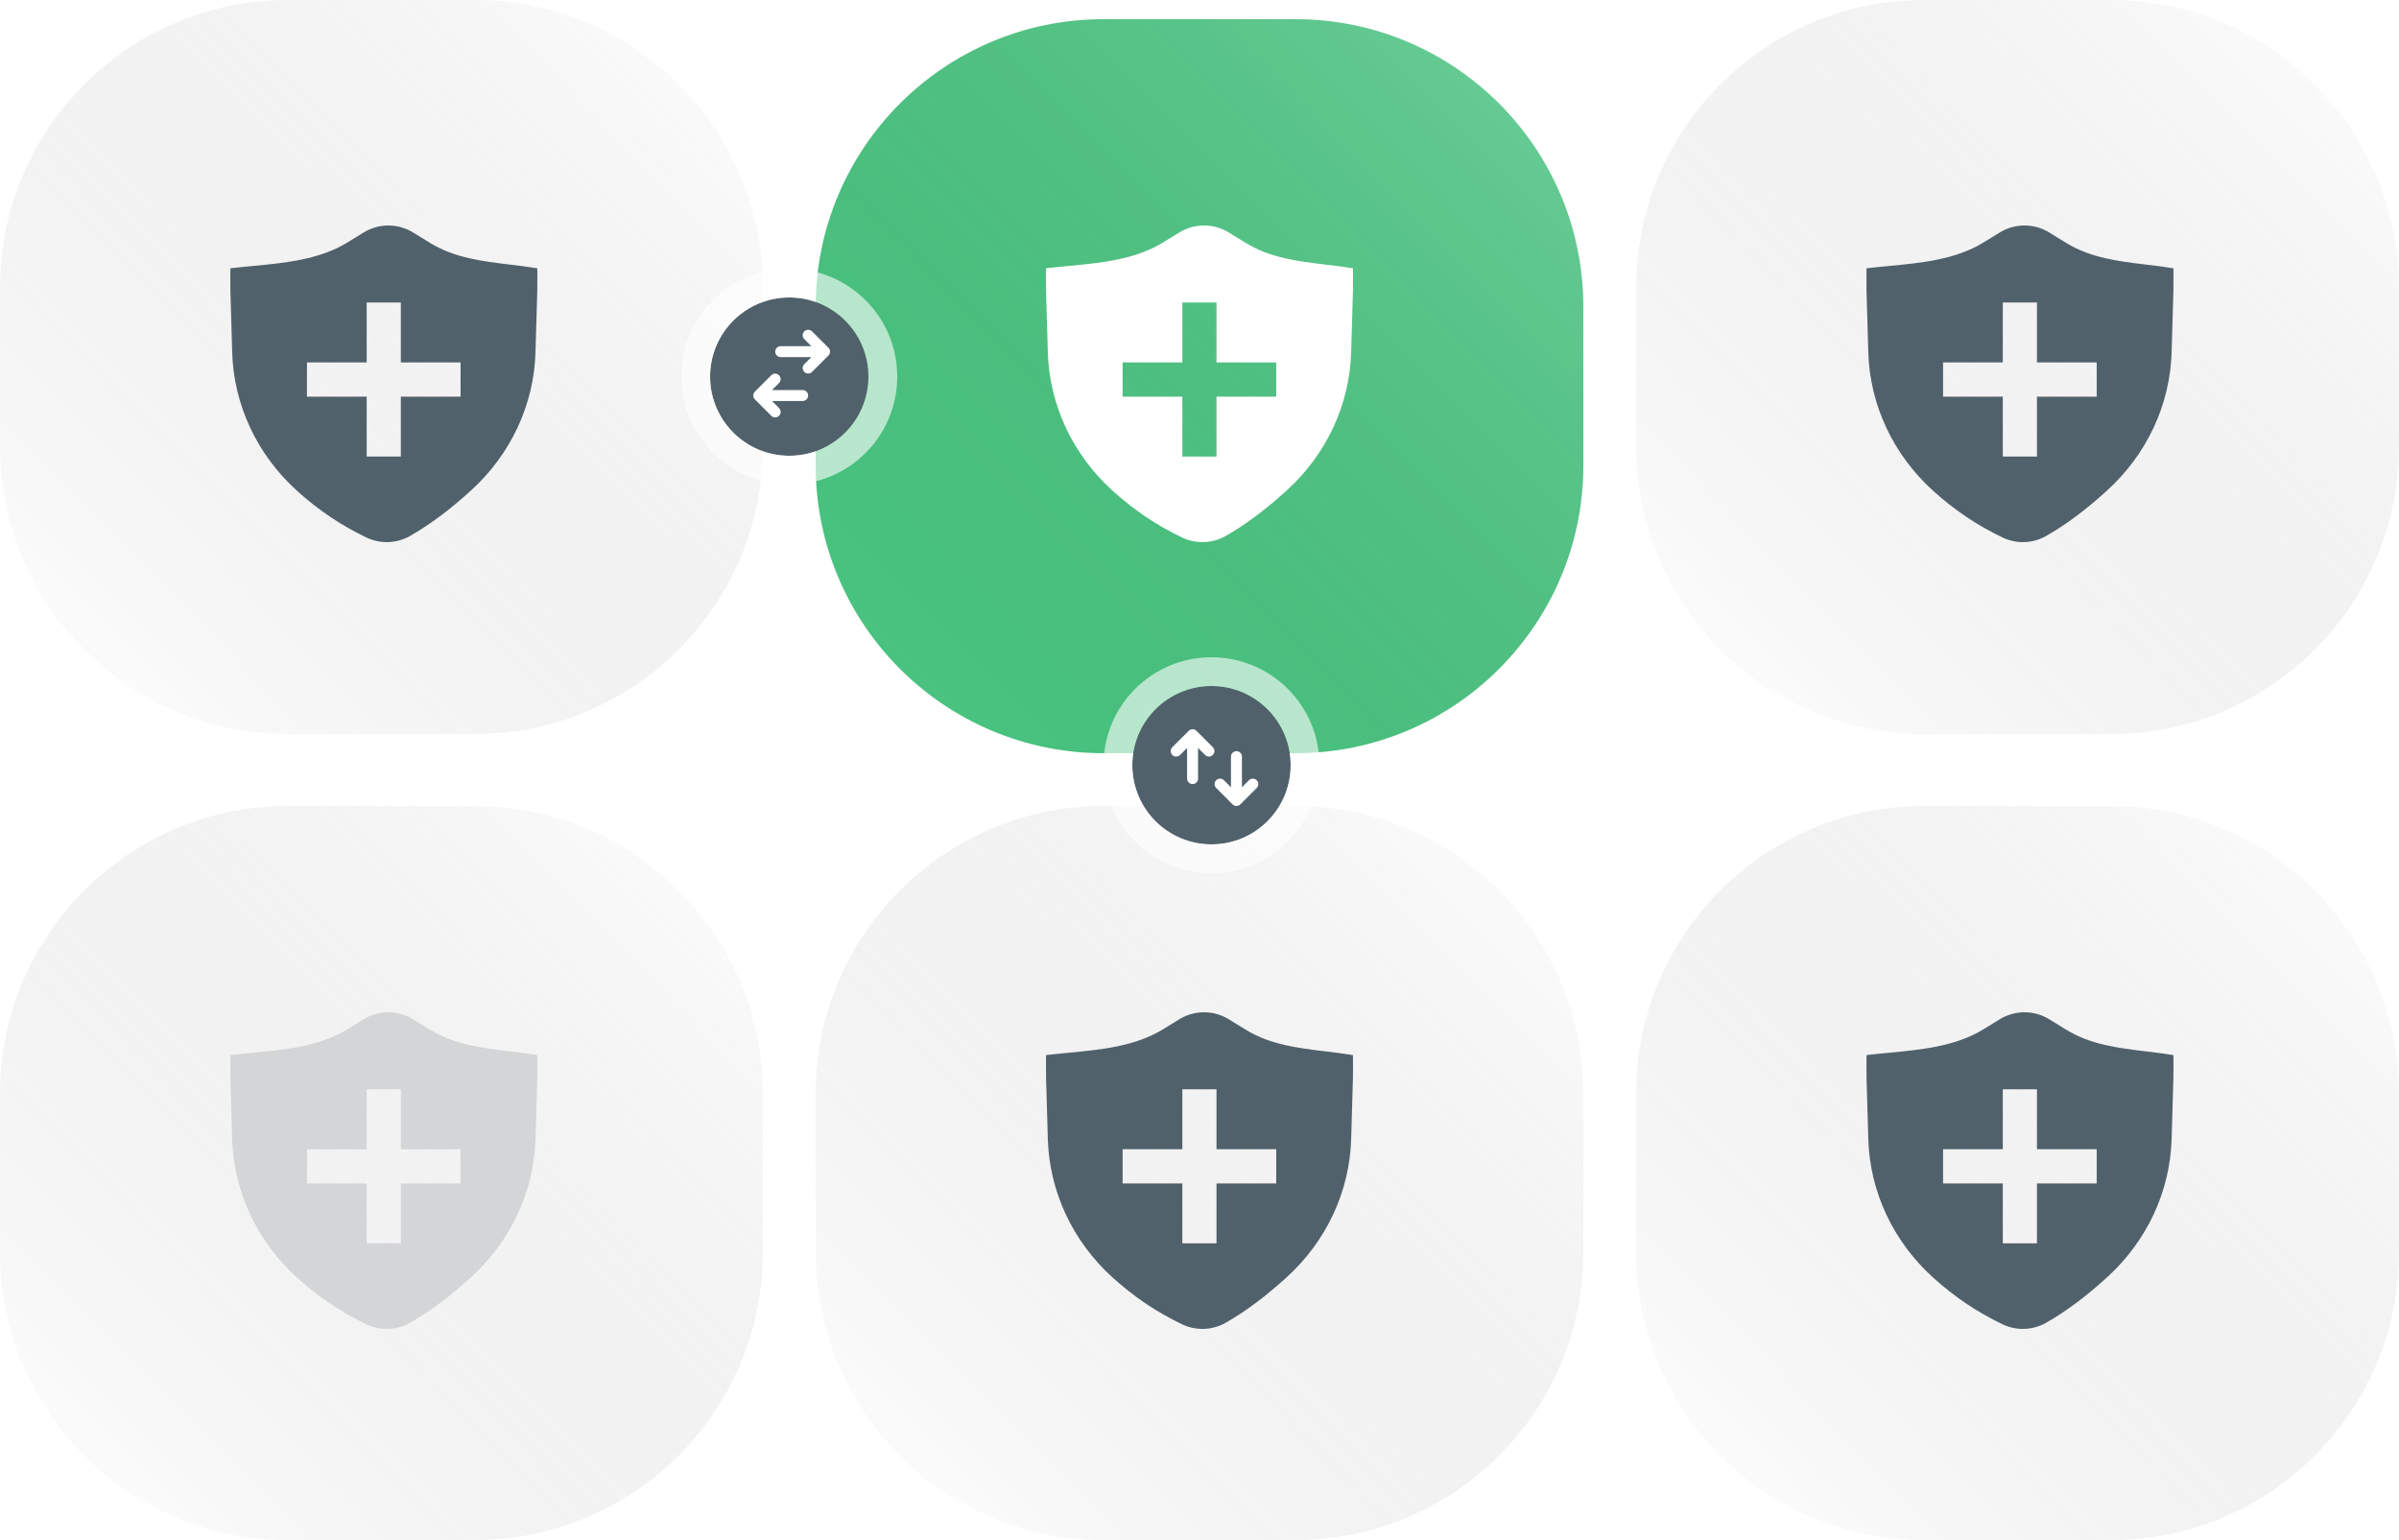 <?xml version="1.0" encoding="UTF-8"?> <svg xmlns="http://www.w3.org/2000/svg" width="500" height="321" viewBox="0 0 500 321" fill="none"><path d="M0 60C0 26.863 26.863 0 60 0H99C132.137 0 159 26.863 159 60V93C159 126.137 132.137 153 99 153H60C26.863 153 0 126.137 0 93V60Z" fill="white"></path><path d="M0 60C0 26.863 26.863 0 60 0H99C132.137 0 159 26.863 159 60V93C159 126.137 132.137 153 99 153H60C26.863 153 0 126.137 0 93V60Z" fill="url(#paint0_linear_2173_791)" fill-opacity="0.2" style="mix-blend-mode:screen"></path><g filter="url(#filter0_d_2173_791)"><path d="M170 60C170 26.863 196.863 0 230 0H270C303.137 0 330 26.863 330 60V93C330 126.137 303.137 153 270 153H230C196.863 153 170 126.137 170 93V60Z" fill="#49C681"></path><path d="M170 60C170 26.863 196.863 0 230 0H270C303.137 0 330 26.863 330 60V93C330 126.137 303.137 153 270 153H230C196.863 153 170 126.137 170 93V60Z" fill="url(#paint1_linear_2173_791)" fill-opacity="0.2" style="mix-blend-mode:screen"></path></g><path d="M341 60C341 26.863 367.863 0 401 0H440C473.137 0 500 26.863 500 60V93C500 126.137 473.137 153 440 153H401C367.863 153 341 126.137 341 93V60Z" fill="white"></path><path d="M341 60C341 26.863 367.863 0 401 0H440C473.137 0 500 26.863 500 60V93C500 126.137 473.137 153 440 153H401C367.863 153 341 126.137 341 93V60Z" fill="url(#paint2_linear_2173_791)" fill-opacity="0.2" style="mix-blend-mode:screen"></path><path d="M0 228C0 194.863 26.863 168 60 168H99C132.137 168 159 194.863 159 228V261C159 294.137 132.137 321 99 321H60C26.863 321 0 294.137 0 261V228Z" fill="white"></path><path d="M0 228C0 194.863 26.863 168 60 168H99C132.137 168 159 194.863 159 228V261C159 294.137 132.137 321 99 321H60C26.863 321 0 294.137 0 261V228Z" fill="url(#paint3_linear_2173_791)" fill-opacity="0.2" style="mix-blend-mode:screen"></path><path d="M170 228C170 194.863 196.863 168 230 168H270C303.137 168 330 194.863 330 228V261C330 294.137 303.137 321 270 321H230C196.863 321 170 294.137 170 261V228Z" fill="white"></path><path d="M170 228C170 194.863 196.863 168 230 168H270C303.137 168 330 194.863 330 228V261C330 294.137 303.137 321 270 321H230C196.863 321 170 294.137 170 261V228Z" fill="url(#paint4_linear_2173_791)" fill-opacity="0.2" style="mix-blend-mode:screen"></path><path d="M341 228C341 194.863 367.863 168 401 168H440C473.137 168 500 194.863 500 228V261C500 294.137 473.137 321 440 321H401C367.863 321 341 294.137 341 261V228Z" fill="white"></path><path d="M341 228C341 194.863 367.863 168 401 168H440C473.137 168 500 194.863 500 228V261C500 294.137 473.137 321 440 321H401C367.863 321 341 294.137 341 261V228Z" fill="url(#paint5_linear_2173_791)" fill-opacity="0.2" style="mix-blend-mode:screen"></path><circle cx="164.5" cy="78.5" r="16.5" fill="#51616B"></circle><circle cx="164.5" cy="78.5" r="19.5" stroke="white" stroke-opacity="0.61" stroke-width="6"></circle><path d="M167.286 83.585C167.589 83.585 167.88 83.465 168.094 83.251C168.308 83.036 168.429 82.746 168.429 82.442C168.429 82.139 168.308 81.849 168.094 81.634C167.88 81.42 167.589 81.3 167.286 81.3L160.902 81.3L162.379 79.822C162.588 79.606 162.703 79.318 162.7 79.018C162.698 78.718 162.577 78.432 162.365 78.22C162.154 78.008 161.867 77.888 161.567 77.885C161.268 77.882 160.979 77.998 160.763 78.206L157.335 81.635C157.12 81.849 157 82.139 157 82.442C157 82.746 157.12 83.036 157.335 83.251L160.763 86.679C160.979 86.887 161.268 87.003 161.567 87C161.867 86.997 162.154 86.877 162.365 86.665C162.577 86.453 162.698 86.167 162.7 85.867C162.703 85.567 162.588 85.279 162.379 85.063L160.902 83.585L167.286 83.585Z" fill="white"></path><path d="M162.714 72.156C162.411 72.156 162.12 72.277 161.906 72.491C161.692 72.706 161.571 72.996 161.571 73.299C161.571 73.603 161.692 73.893 161.906 74.108C162.12 74.322 162.411 74.442 162.714 74.442L169.098 74.442L167.621 75.92C167.412 76.136 167.297 76.424 167.3 76.724C167.302 77.024 167.423 77.31 167.635 77.522C167.846 77.734 168.133 77.854 168.433 77.857C168.732 77.859 169.021 77.744 169.237 77.536L172.665 74.107C172.88 73.893 173 73.603 173 73.299C173 72.996 172.88 72.706 172.665 72.491L169.237 69.063C169.021 68.855 168.732 68.739 168.433 68.742C168.133 68.745 167.846 68.865 167.635 69.077C167.423 69.288 167.302 69.575 167.3 69.875C167.297 70.174 167.412 70.463 167.621 70.679L169.098 72.156L162.714 72.156Z" fill="white"></path><circle cx="252.5" cy="159.5" r="16.5" transform="rotate(90 252.5 159.5)" fill="#51616B"></circle><circle cx="252.5" cy="159.5" r="19.5" transform="rotate(90 252.5 159.5)" stroke="white" stroke-opacity="0.61" stroke-width="6"></circle><path d="M247.415 162.286C247.415 162.589 247.535 162.88 247.749 163.094C247.964 163.308 248.254 163.429 248.558 163.429C248.861 163.429 249.151 163.308 249.366 163.094C249.58 162.88 249.7 162.589 249.7 162.286L249.7 155.902L251.178 157.379C251.394 157.588 251.682 157.703 251.982 157.7C252.282 157.698 252.568 157.577 252.78 157.365C252.992 157.154 253.112 156.867 253.115 156.567C253.118 156.268 253.002 155.979 252.794 155.763L249.366 152.335C249.151 152.12 248.861 152 248.558 152C248.254 152 247.964 152.12 247.75 152.335L244.321 155.763C244.113 155.979 243.997 156.268 244 156.567C244.003 156.867 244.123 157.154 244.335 157.365C244.547 157.577 244.833 157.698 245.133 157.7C245.433 157.703 245.721 157.588 245.937 157.379L247.415 155.902L247.415 162.286Z" fill="white"></path><path d="M258.843 157.714C258.843 157.411 258.723 157.12 258.509 156.906C258.294 156.692 258.004 156.571 257.701 156.571C257.397 156.571 257.107 156.692 256.892 156.906C256.678 157.12 256.558 157.411 256.558 157.714V164.098L255.08 162.621C254.864 162.412 254.576 162.297 254.276 162.3C253.976 162.302 253.69 162.423 253.478 162.635C253.266 162.846 253.146 163.133 253.143 163.433C253.141 163.732 253.256 164.021 253.464 164.237L256.893 167.665C257.107 167.88 257.398 168 257.701 168C258.004 168 258.294 167.88 258.509 167.665L261.937 164.237C262.145 164.021 262.261 163.732 262.258 163.433C262.255 163.133 262.135 162.846 261.923 162.635C261.711 162.423 261.425 162.302 261.125 162.3C260.825 162.297 260.537 162.412 260.321 162.621L258.843 164.098V157.714Z" fill="white"></path><path fill-rule="evenodd" clip-rule="evenodd" d="M75.841 48.429C77.379 47.494 79.144 47 80.943 47C82.742 47 84.506 47.494 86.045 48.429L89.668 50.651C94.752 53.767 100.542 54.461 106.358 55.161C108.238 55.387 110.12 55.612 111.982 55.92C111.982 55.92 112.023 59.192 111.981 60.676L111.609 73.431C111.289 84.371 106.438 94.744 98.117 102.282C94.192 105.837 90.131 109.049 85.465 111.718C84.09 112.498 82.549 112.935 80.97 112.993C79.391 113.051 77.822 112.728 76.394 112.051C71.006 109.483 66.236 106.226 61.88 102.282C53.559 94.744 48.708 84.371 48.39 73.431L48.02 60.717C47.975 59.21 48.02 55.92 48.02 55.92C49.532 55.742 51.072 55.594 52.625 55.446C59.478 54.793 66.559 54.119 72.369 50.559L75.842 48.429H75.841ZM76.426 75.542V63.055H83.541V75.542H95.992V82.677H83.541V95.163H76.426V82.677H63.975V75.542H76.426Z" fill="#51616B"></path><path fill-rule="evenodd" clip-rule="evenodd" d="M245.841 48.429C247.379 47.494 249.144 47 250.943 47C252.742 47 254.506 47.494 256.045 48.429L259.668 50.651C264.752 53.767 270.542 54.461 276.358 55.161C278.238 55.387 280.12 55.612 281.982 55.92C281.982 55.92 282.023 59.192 281.981 60.676L281.609 73.431C281.289 84.371 276.438 94.744 268.117 102.282C264.192 105.837 260.131 109.049 255.465 111.718C254.09 112.498 252.549 112.935 250.97 112.993C249.391 113.051 247.822 112.728 246.394 112.051C241.006 109.483 236.236 106.226 231.88 102.282C223.559 94.744 218.708 84.371 218.39 73.431L218.02 60.717C217.975 59.21 218.02 55.92 218.02 55.92C219.532 55.742 221.072 55.594 222.625 55.446C229.478 54.793 236.559 54.119 242.369 50.559L245.842 48.429H245.841ZM246.426 75.542V63.055H253.541V75.542H265.992V82.677H253.541V95.163H246.426V82.677H233.975V75.542H246.426Z" fill="white"></path><path fill-rule="evenodd" clip-rule="evenodd" d="M416.841 48.429C418.379 47.494 420.144 47 421.943 47C423.742 47 425.506 47.494 427.045 48.429L430.668 50.651C435.752 53.767 441.542 54.461 447.358 55.161C449.238 55.387 451.12 55.612 452.982 55.92C452.982 55.92 453.023 59.192 452.981 60.676L452.609 73.431C452.289 84.371 447.438 94.744 439.117 102.282C435.192 105.837 431.131 109.049 426.465 111.718C425.09 112.498 423.549 112.935 421.97 112.993C420.391 113.051 418.822 112.728 417.394 112.051C412.006 109.483 407.236 106.226 402.88 102.282C394.559 94.744 389.708 84.371 389.39 73.431L389.02 60.717C388.975 59.21 389.02 55.92 389.02 55.92C390.532 55.742 392.072 55.594 393.625 55.446C400.478 54.793 407.559 54.119 413.369 50.559L416.842 48.429H416.841ZM417.426 75.542V63.055H424.541V75.542H436.992V82.677H424.541V95.163H417.426V82.677H404.975V75.542H417.426Z" fill="#51616B"></path><path fill-rule="evenodd" clip-rule="evenodd" d="M75.841 212.429C77.379 211.494 79.144 211 80.943 211C82.742 211 84.506 211.494 86.045 212.429L89.668 214.651C94.752 217.767 100.542 218.461 106.358 219.161C108.238 219.387 110.12 219.612 111.982 219.92C111.982 219.92 112.023 223.192 111.981 224.676L111.609 237.431C111.289 248.371 106.438 258.744 98.117 266.282C94.192 269.837 90.131 273.049 85.465 275.718C84.09 276.498 82.549 276.935 80.97 276.993C79.391 277.051 77.822 276.728 76.394 276.051C71.006 273.483 66.236 270.226 61.88 266.282C53.559 258.744 48.708 248.371 48.39 237.431L48.02 224.717C47.975 223.21 48.02 219.92 48.02 219.92C49.532 219.742 51.072 219.594 52.625 219.446C59.478 218.793 66.559 218.119 72.369 214.559L75.842 212.429H75.841ZM76.426 239.542V227.055H83.541V239.542H95.992V246.677H83.541V259.163H76.426V246.677H63.975V239.542H76.426Z" fill="#D3D5D7"></path><path fill-rule="evenodd" clip-rule="evenodd" d="M245.841 212.429C247.379 211.494 249.144 211 250.943 211C252.742 211 254.506 211.494 256.045 212.429L259.668 214.651C264.752 217.767 270.542 218.461 276.358 219.161C278.238 219.387 280.12 219.612 281.982 219.92C281.982 219.92 282.023 223.192 281.981 224.676L281.609 237.431C281.289 248.371 276.438 258.744 268.117 266.282C264.192 269.837 260.131 273.049 255.465 275.718C254.09 276.498 252.549 276.935 250.97 276.993C249.391 277.051 247.822 276.728 246.394 276.051C241.006 273.483 236.236 270.226 231.88 266.282C223.559 258.744 218.708 248.371 218.39 237.431L218.02 224.717C217.975 223.21 218.02 219.92 218.02 219.92C219.532 219.742 221.072 219.594 222.625 219.446C229.478 218.793 236.559 218.119 242.369 214.559L245.842 212.429H245.841ZM246.426 239.542V227.055H253.541V239.542H265.992V246.677H253.541V259.163H246.426V246.677H233.975V239.542H246.426Z" fill="#51616B"></path><path fill-rule="evenodd" clip-rule="evenodd" d="M416.841 212.429C418.379 211.494 420.144 211 421.943 211C423.742 211 425.506 211.494 427.045 212.429L430.668 214.651C435.752 217.767 441.542 218.461 447.358 219.161C449.238 219.387 451.12 219.612 452.982 219.92C452.982 219.92 453.023 223.192 452.981 224.676L452.609 237.431C452.289 248.371 447.438 258.744 439.117 266.282C435.192 269.837 431.131 273.049 426.465 275.718C425.09 276.498 423.549 276.935 421.97 276.993C420.391 277.051 418.822 276.728 417.394 276.051C412.006 273.483 407.236 270.226 402.88 266.282C394.559 258.744 389.708 248.371 389.39 237.431L389.02 224.717C388.975 223.21 389.02 219.92 389.02 219.92C390.532 219.742 392.072 219.594 393.625 219.446C400.478 218.793 407.559 218.119 413.369 214.559L416.842 212.429H416.841ZM417.426 239.542V227.055H424.541V239.542H436.992V246.677H424.541V259.163H417.426V246.677H404.975V239.542H417.426Z" fill="#51616B"></path><defs><filter id="filter0_d_2173_791" x="167" y="0" width="166" height="160" filterUnits="userSpaceOnUse" color-interpolation-filters="sRGB"><feFlood flood-opacity="0" result="BackgroundImageFix"></feFlood><feColorMatrix in="SourceAlpha" type="matrix" values="0 0 0 0 0 0 0 0 0 0 0 0 0 0 0 0 0 0 127 0" result="hardAlpha"></feColorMatrix><feMorphology radius="2" operator="erode" in="SourceAlpha" result="effect1_dropShadow_2173_791"></feMorphology><feOffset dy="4"></feOffset><feGaussianBlur stdDeviation="2.5"></feGaussianBlur><feComposite in2="hardAlpha" operator="out"></feComposite><feColorMatrix type="matrix" values="0 0 0 0 0.318 0 0 0 0 0.38 0 0 0 0 0.42 0 0 0 0.15 0"></feColorMatrix><feBlend mode="normal" in2="BackgroundImageFix" result="effect1_dropShadow_2173_791"></feBlend><feBlend mode="normal" in="SourceGraphic" in2="effect1_dropShadow_2173_791" result="shape"></feBlend></filter><linearGradient id="paint0_linear_2173_791" x1="159" y1="0" x2="4.87" y2="150.965" gradientUnits="userSpaceOnUse"><stop stop-color="white"></stop><stop offset="1" stop-opacity="0"></stop></linearGradient><linearGradient id="paint1_linear_2173_791" x1="330" y1="0" x2="175.853" y2="151.931" gradientUnits="userSpaceOnUse"><stop stop-color="white"></stop><stop offset="1" stop-opacity="0"></stop></linearGradient><linearGradient id="paint2_linear_2173_791" x1="500" y1="0" x2="345.87" y2="150.965" gradientUnits="userSpaceOnUse"><stop stop-color="white"></stop><stop offset="1" stop-opacity="0"></stop></linearGradient><linearGradient id="paint3_linear_2173_791" x1="159" y1="168" x2="4.87" y2="318.965" gradientUnits="userSpaceOnUse"><stop stop-color="white"></stop><stop offset="1" stop-opacity="0"></stop></linearGradient><linearGradient id="paint4_linear_2173_791" x1="330" y1="168" x2="175.853" y2="319.931" gradientUnits="userSpaceOnUse"><stop stop-color="white"></stop><stop offset="1" stop-opacity="0"></stop></linearGradient><linearGradient id="paint5_linear_2173_791" x1="500" y1="168" x2="345.87" y2="318.965" gradientUnits="userSpaceOnUse"><stop stop-color="white"></stop><stop offset="1" stop-opacity="0"></stop></linearGradient></defs></svg> 